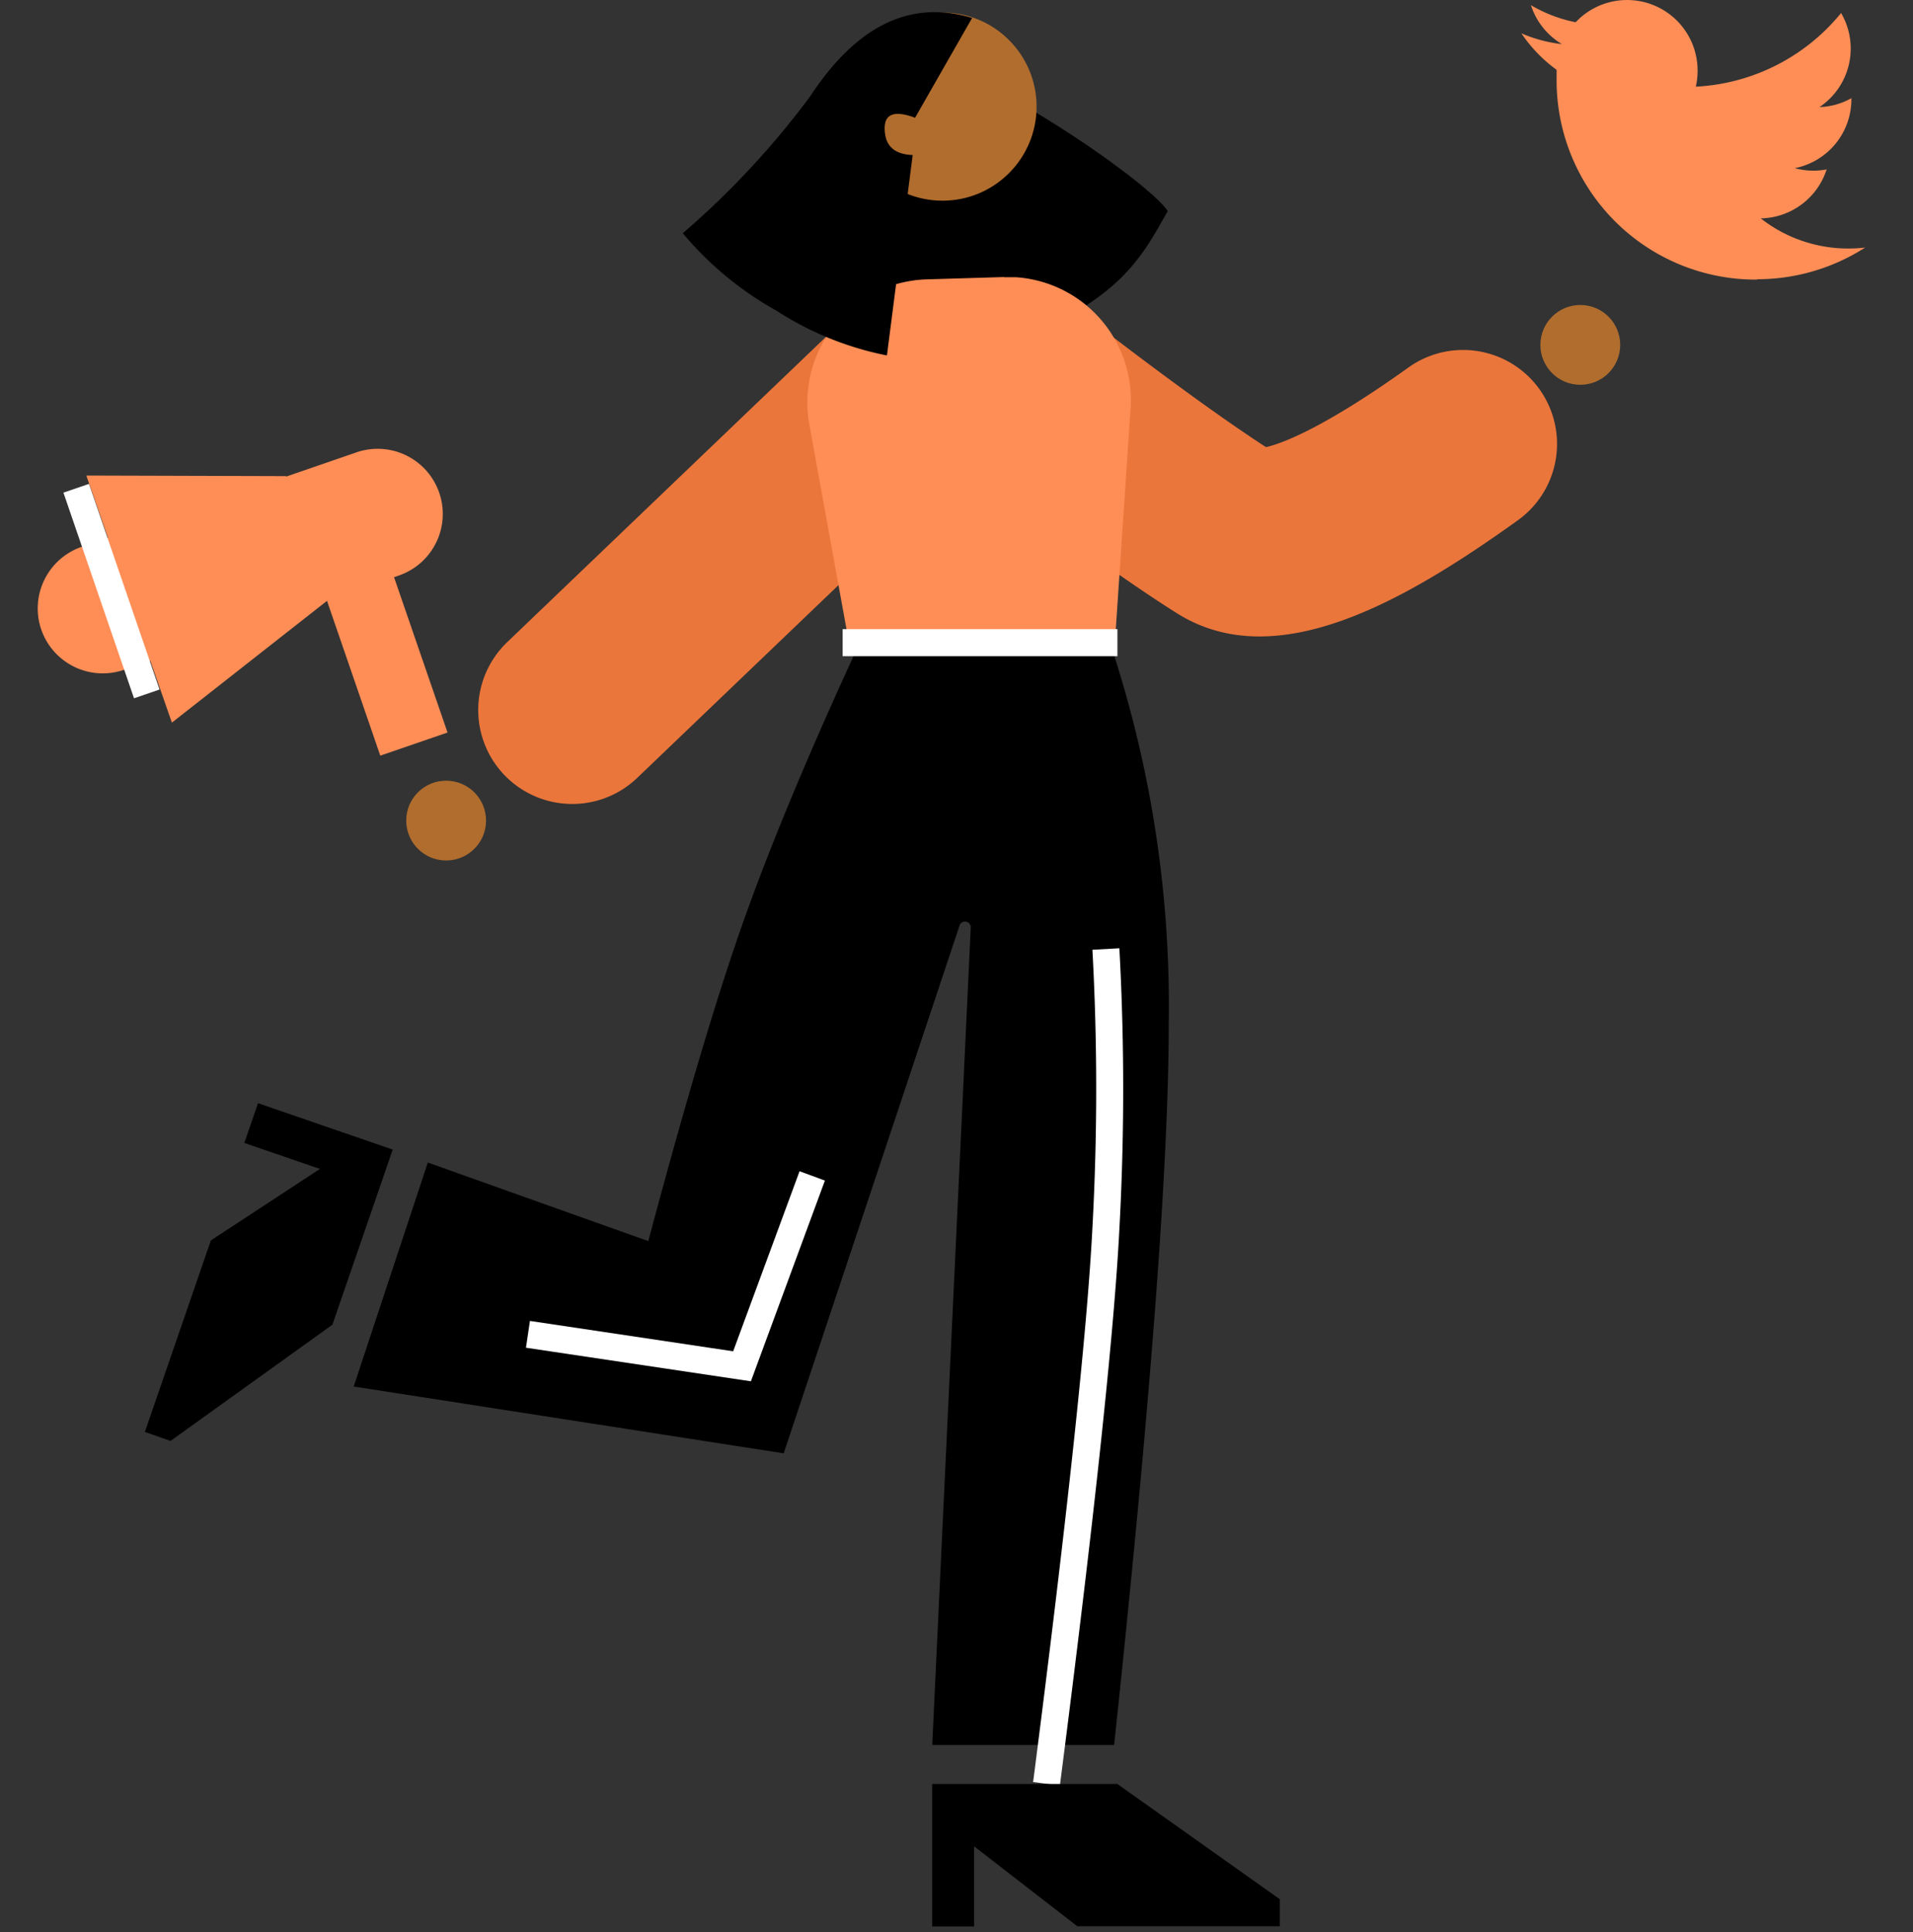 <svg xmlns="http://www.w3.org/2000/svg" width="100px" height="101px" viewBox="0 0 100 101" preserveAspectRatio="none">
  <rect x="0" y="0" width="100" height="101" fill="#333333" stroke="none"/>
  <g id="Group_80" data-name="Group 80" transform="translate(-772 -327)">
    <rect id="Rectangle_47" data-name="Rectangle 47" width="100" height="99.858" transform="translate(772 327)" fill="#fff" opacity="0"/>
    <g id="Group_72" data-name="Group 72" transform="translate(773.971 327)">
      <path id="prefix_a-2" data-name="prefix a-2" d="M135.527,216.53q-3.794,8.266-5.855,14.135t-4.892,16.487l-11.526-4.108-3.873,11.71,22.477,3.492,9.195-27.6a.3.3,0,0,1,.3-.2.3.3,0,0,1,.283.31v0l-2.013,42.735h9.508q2.854-26.793,2.854-37.659a60.119,60.119,0,0,0-2.854-19.3Z" transform="translate(-92.862 -182.27)" fill-rule="evenodd"/>
      <g id="Group_70" data-name="Group 70" transform="translate(52.034 49.573)">
        <path id="Path_39" data-name="Path 39" d="M236.59,314.541l-1.4-.18c1.785-13.877,2.828-23.627,3.1-28.978a133.654,133.654,0,0,0,0-14.532l1.409-.077a135.1,135.1,0,0,1,0,14.684C239.426,290.841,238.379,300.627,236.59,314.541Z" transform="translate(-235.19 -270.773)" fill="#fff"/>
      </g>
      <path id="Path_40" data-name="Path 40" d="M191.566,106.88c4.873,2.168,10.538,6.312,11.247,7.453-1.485,2.668-2.586,4.621-8.187,6.911s-12.393-1.16-14.014-4.235q-1.623-3.083,4.568-6.072Q187.752,105.186,191.566,106.88Z" transform="translate(-143.744 -103.298)" fill-rule="evenodd"/>
      <circle id="Ellipse_1" data-name="Ellipse 1" cx="4.918" cy="4.918" r="4.918" transform="translate(42.379 0.655)" fill="#b16d2e"/>
      <path id="Path_41" data-name="Path 41" d="M137.363,175.855a4.912,4.912,0,0,1-3.4-8.46l17.751-17a4.914,4.914,0,0,1,6.4-.341,4.914,4.914,0,0,1,5.848.116c4.1,3.162,7.345,5.524,9.667,7.032.763-.175,2.927-.928,7.439-4.161a4.912,4.912,0,1,1,5.722,7.986c-5.909,4.234-12.648,8.122-17.826,4.853-2.635-1.658-6.224-4.244-10.964-7.9L140.76,174.491A4.9,4.9,0,0,1,137.363,175.855ZM174.2,157.564l.006,0Z" transform="translate(-109.42 -133.826)" fill="#eb763b"/>
      <circle id="Ellipse_2" data-name="Ellipse 2" cx="2.086" cy="2.086" r="2.086" transform="translate(78.551 15.944)" fill="#b16d2e"/>
      <circle id="Ellipse_3" data-name="Ellipse 3" cx="2.086" cy="2.086" r="2.086" transform="translate(19.264 40.812)" fill="#b16d2e"/>
      <path id="Path_42" data-name="Path 42" d="M203.671,146.481h.621a6.437,6.437,0,0,1,5.993,6.849l-.864,12.91h-13.74l-2.188-12.068a6.052,6.052,0,0,1-.1-.957,6.434,6.434,0,0,1,6.239-6.623h0l4.037-.121Z" transform="translate(-153.156 -131.988)" fill="#ff8e56" fill-rule="evenodd"/>
      <ellipse id="Ellipse_4" data-name="Ellipse 4" cx="1.22" cy="1.203" rx="1.22" ry="1.203" transform="translate(43.414 6.415) rotate(-21)" fill="#b16d2e"/>
      <path id="Path_43" data-name="Path 43" d="M176.982,101.823a44.21,44.21,0,0,1-6.662,7.159,17.431,17.431,0,0,0,4.892,4.048,16.581,16.581,0,0,0,5.779,2.343l1.347-10.479c-.864-.028-1.347-.4-1.443-1.1q-.212-1.513,1.567-.847l2.981-5.217Q180.624,96.268,176.982,101.823Zm16.055,88.229h-9.68V197.5h2.193v-4.187l5.392,4.175h10.586v-1.412Z" transform="translate(-136.599 -96.79)" fill-rule="evenodd"/>
      <path id="Path_44" data-name="Path 44" d="M80.514,311.04l3.153-9.155-7.041-2.425-.717,2.078,3.952,1.358-5.7,3.738-3.45,10.011,1.341.471Z" transform="translate(-65.109 -241.788)" fill-rule="evenodd"/>
      <path id="Path_45" data-name="Path 45" d="M337.925,109.769a10.446,10.446,0,0,0,5.646-1.657,7.48,7.48,0,0,1-.878.051,7.4,7.4,0,0,1-4.579-1.575,3.692,3.692,0,0,0,3.444-2.561,3.746,3.746,0,0,1-.694.065,3.676,3.676,0,0,1-.971-.13,3.67,3.67,0,0,0,2.959-3.611.268.268,0,0,0,0-.048,3.63,3.63,0,0,1-1.668.466,3.684,3.684,0,0,0,1.129-4.918,10.473,10.473,0,0,1-7.594,3.851,3.765,3.765,0,0,0,.093-.847,3.687,3.687,0,0,0-6.374-2.521,7.388,7.388,0,0,1-2.34-.895,3.7,3.7,0,0,0,1.62,2.038,7.307,7.307,0,0,1-2.117-.565,7.535,7.535,0,0,0,1.841,1.908V99.3a10.415,10.415,0,0,0,10.485,10.488" transform="translate(-248.043 -95.171)" fill="#ff8e56" fill-rule="evenodd"/>
      <path id="Path_46" data-name="Path 46" d="M53.448,179.649l10.409.031v.025l3.707-1.279a3.405,3.405,0,0,1,2.216,6.439l-.282.1,2.795,8.119-3.515,1.208L65.993,186.2l-8.108,6.366-1.129-3.235-1.375.474a3.4,3.4,0,0,1-4.327-2.111h0l-.028-.082a3.408,3.408,0,0,1,2.14-4.235l1.375-.474-1.129-3.255Z" transform="translate(-50.87 -154.789)" fill="#ff8e56" fill-rule="evenodd"/>
      <g id="Group_71" data-name="Group 71" transform="translate(1.345 25.296)">
        <path id="Path_47" data-name="Path 47" d="M61.69,196.34,58,185.59" transform="translate(-57.332 -185.361)" fill="#5d92ff" fill-rule="evenodd"/>
        <rect id="Rectangle_45" data-name="Rectangle 45" width="1.412" height="11.366" transform="translate(0 0.458) rotate(-18.943)" fill="#fff"/>
      </g>
      <path id="Path_49" data-name="Path 49" d="M153.039,251l-11.758-1.756.208-1.4,10.623,1.587,3.471-9.413,1.325.488ZM172.2,213.092H157.835V211.68H172.2Z" transform="translate(-115.758 -178.789)" fill="#fff"/>
    </g>
  </g>
</svg>
